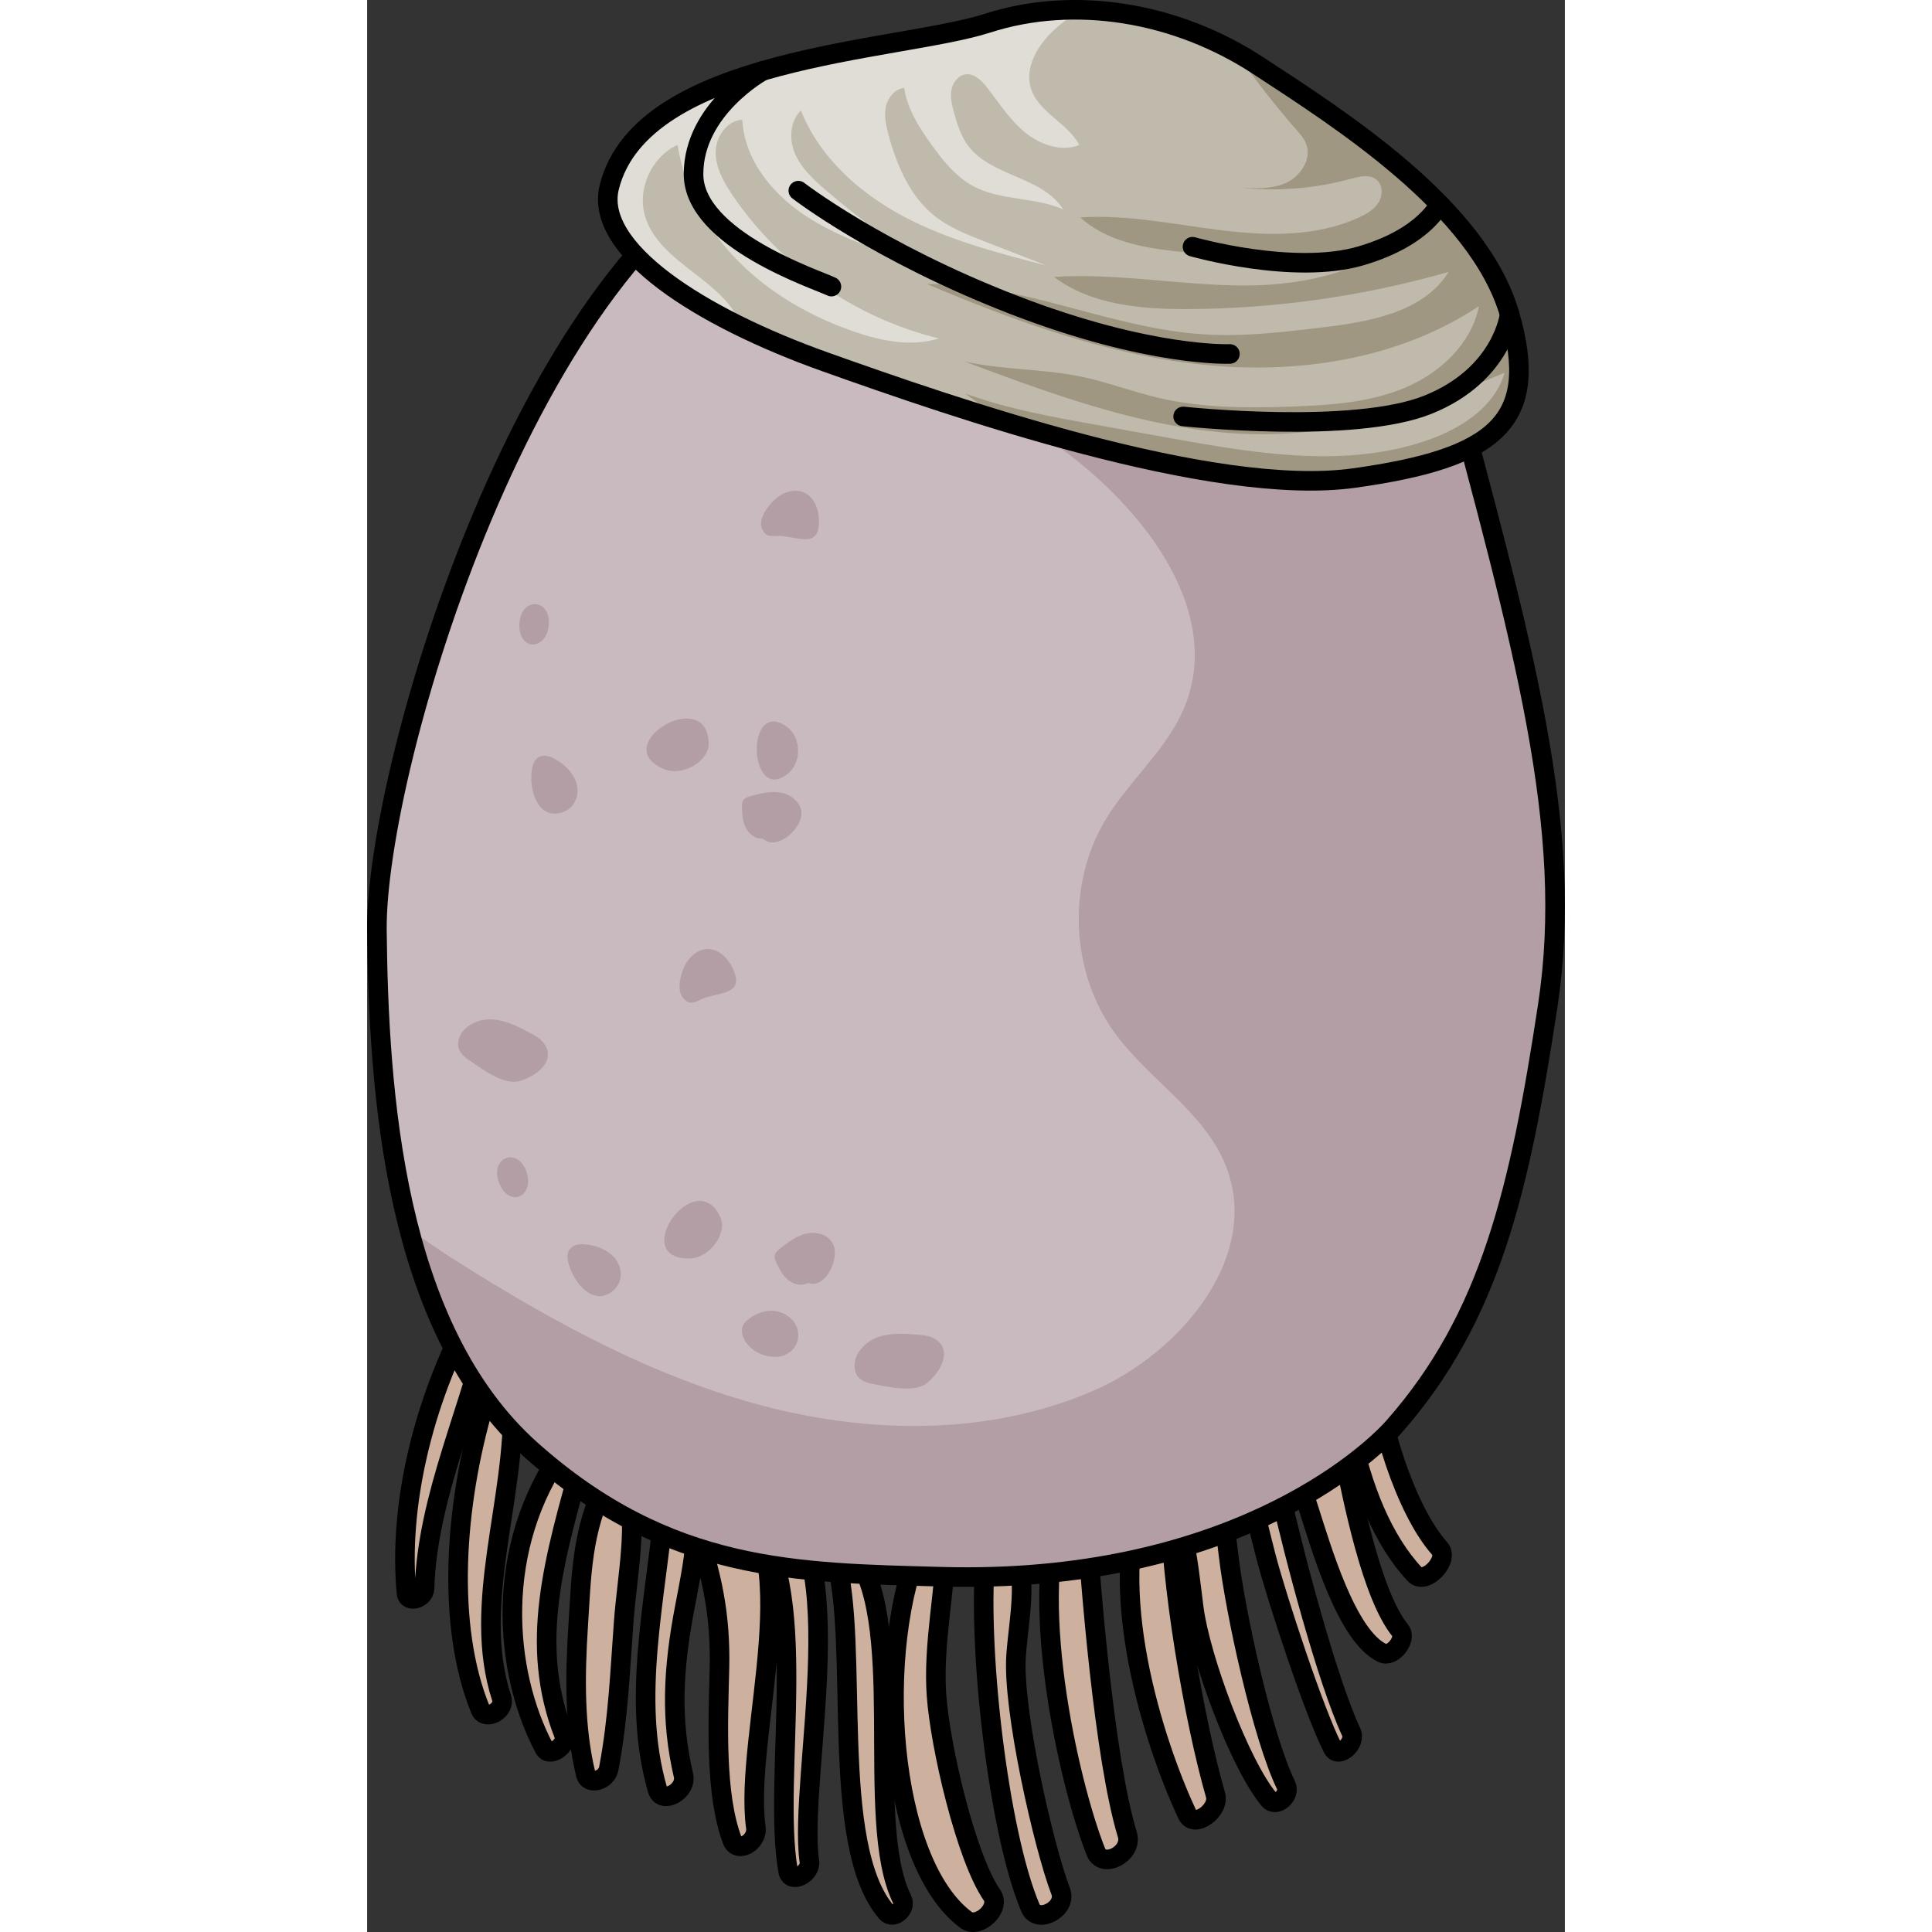 <?xml version="1.0" encoding="utf-8"?>
<!-- Created by: Science Figures, www.sciencefigures.org, Generator: Science Figures Editor -->
<svg version="1.1" id="Layer_1" xmlns="http://www.w3.org/2000/svg" xmlns:xlink="http://www.w3.org/1999/xlink" 
	 width="800px" height="800px" viewBox="0 0 61.196 98.711" enable-background="new 0 0 61.196 98.711" xml:space="preserve">
<rect x="0" y="0" width="61.196" height="98.711" fill="#333333" stroke="none"/>
<g>
	<g>
		<g>
			<g>
				<path fill="#CDB19E" stroke="#000000" stroke-linecap="round" stroke-linejoin="round" stroke-miterlimit="10" d="
					M50.532,63.669c1.371,1.412,0.794,3.713,0.902,5.832c0.152,2.997,1.619,7.661,3.362,9.612c0.523,0.586-0.73,1.899-1.273,1.319
					c-3.274-3.502-4.197-10.623-3.925-16.119C49.62,63.877,50.224,63.351,50.532,63.669z"/>
				<path fill="#CDB19E" stroke="#000000" stroke-linecap="round" stroke-linejoin="round" stroke-miterlimit="10" d="
					M47.852,68.105c1.397,1.505,1.576,3.87,2.008,6.025c0.498,2.482,1.455,7.366,2.925,9.177c0.354,0.436-0.392,1.392-0.911,1.151
					c-1.832-0.851-3.131-5.404-3.777-7.4c-0.782-2.415-1.634-5.162-1.866-7.834C46.165,68.457,47.37,67.585,47.852,68.105z"/>
				<path fill="#CDB19E" stroke="#000000" stroke-linecap="round" stroke-linejoin="round" stroke-miterlimit="10" d="
					M43.602,72.251c1.902,0.479,2.635,2.145,3.064,4.086c0.661,2.988,2.378,9.512,3.618,12.17c0.263,0.565-0.658,1.376-0.948,0.808
					c-0.97-1.899-2.831-7.586-3.401-9.743c-0.653-2.469-0.99-4.909-2.848-6.523C42.775,72.778,43.184,72.146,43.602,72.251z"/>
				<path fill="#CDB19E" stroke="#000000" stroke-linecap="round" stroke-linejoin="round" stroke-miterlimit="10" d="M39.725,76.11
					c0.217-0.532,0.773-0.631,1.083-0.417c-0.039-0.184-0.084-0.363-0.102-0.56c-0.046-0.5,0.639-1.068,1.043-0.888
					c1.748,0.777,2.034,3.268,2.266,5.235c0.342,2.903,1.725,9.25,2.932,11.729c0.253,0.519-0.503,1.169-0.864,0.736
					c-1.508-1.807-3.508-7.214-3.844-9.762c-0.167-1.267-0.284-2.565-0.579-3.774c-0.165-0.679-0.425-1.283-0.638-1.914
					c-0.022,4.18,1.23,11.412,2.325,15.217c0.224,0.778-1.09,1.743-1.44,0.997C40.126,88.911,37.693,81.09,39.725,76.11z"/>
				<path fill="#CDB19E" stroke="#000000" stroke-linecap="round" stroke-linejoin="round" stroke-miterlimit="10" d="
					M35.627,76.726c0.271-0.632,1.037-0.515,1.066,0c0.23,4.147,0.98,13.179,2.148,17.006c0.297,0.973-1.252,1.778-1.607,0.882
					C35.796,90.988,33.672,81.282,35.627,76.726z"/>
				<path fill="#CDB19E" stroke="#000000" stroke-linecap="round" stroke-linejoin="round" stroke-miterlimit="10" d="
					M32.724,78.648c1.189,1.419,0.575,3.899,0.433,5.945c-0.19,2.736,1.397,9.737,2.279,12.04c0.343,0.894-1.185,1.696-1.546,0.848
					c-1.644-3.873-2.761-13.546-2.273-18.227C31.682,78.629,32.381,78.238,32.724,78.648z"/>
				<path fill="#CDB19E" stroke="#000000" stroke-linecap="round" stroke-linejoin="round" stroke-miterlimit="10" d="
					M28.394,78.577c0.314-0.693,1.228-0.565,1.213,0.04c-0.065,2.65-0.7,5.396-0.517,7.99c0.185,2.626,1.504,8.289,2.834,10.217
					c0.468,0.678-0.696,1.733-1.316,1.276C26.617,95.16,25.84,84.207,28.394,78.577z"/>
				<path fill="#CDB19E" stroke="#000000" stroke-linecap="round" stroke-linejoin="round" stroke-miterlimit="10" d="
					M24.654,79.048c3.112,3.387,0.648,13.91,2.681,17.997c0.235,0.473-0.453,1.054-0.786,0.67
					c-2.994-3.446-1.349-13.705-2.631-18.157C23.789,79.116,24.402,78.774,24.654,79.048z"/>
				<path fill="#CDB19E" stroke="#000000" stroke-linecap="round" stroke-linejoin="round" stroke-miterlimit="10" d="
					M20.129,76.247c5.072,1.694,1.847,14.533,2.466,18.849c0.094,0.658-0.965,1.171-1.083,0.514
					c-0.863-4.832,1.334-14.777-2.074-18.419C19.099,76.828,19.613,76.075,20.129,76.247z"/>
				<path fill="#CDB19E" stroke="#000000" stroke-linecap="round" stroke-linejoin="round" stroke-miterlimit="10" d="
					M16.636,75.987c0.066,0.28,0.107,0.565,0.138,0.853c0.332-0.553,1.109-0.899,1.586-0.615c4.366,2.596,0.847,12.426,1.5,17.137
					c0.106,0.766-0.939,1.363-1.205,0.661c-0.886-2.333-0.722-6.021-0.654-8.764c0.068-2.768-0.399-4.824-1.187-7.138
					c-0.049,1.296-0.324,2.646-0.585,4.009c-0.608,3.174-0.726,5.756-0.067,8.571c0.191,0.817-1.1,1.529-1.329,0.729
					c-1.348-4.693-0.087-9.613,0.39-14.86C15.295,75.773,16.448,75.186,16.636,75.987z"/>
				<path fill="#CDB19E" stroke="#000000" stroke-linecap="round" stroke-linejoin="round" stroke-miterlimit="10" d="
					M12.209,75.768c0.261-0.49,0.886-0.572,1.018-0.14c0.65,2.124,0.06,4.832-0.119,7.248c-0.184,2.485-0.278,4.947-0.761,7.48
					c-0.122,0.641-1.04,0.856-1.171,0.322c-0.585-2.386-0.564-5.002-0.39-7.66C10.943,80.659,10.951,78.132,12.209,75.768z"/>
				<path fill="#CDB19E" stroke="#000000" stroke-linecap="round" stroke-linejoin="round" stroke-miterlimit="10" d="
					M10.061,74.026c0.401-0.556,1.145-0.285,0.977,0.314c-1.508,5.376-2.79,9.68-0.978,14.305c0.206,0.525-0.739,1.181-1,0.692
					C6.964,85.404,6.461,79.021,10.061,74.026z"/>
				<path fill="#CDB19E" stroke="#000000" stroke-linecap="round" stroke-linejoin="round" stroke-miterlimit="10" d="M5.993,71.703
					c0.258-0.876,1.412-1.042,1.44-0.205c0.175,5.147-2.124,10.46-0.562,15.257c0.211,0.649-0.838,1.192-1.082,0.593
					C4.044,83.064,4.447,76.953,5.993,71.703z"/>
				<path fill="#CDB19E" stroke="#000000" stroke-linecap="round" stroke-linejoin="round" stroke-miterlimit="10" d="M6.353,67.231
					c-1.039,4.744-3.27,9.198-3.421,13.928c-0.017,0.532-0.871,0.758-0.92,0.246c-0.418-4.402,0.806-9.709,3.27-14.28
					C5.604,66.531,6.484,66.635,6.353,67.231z"/>
			</g>
		</g>
		<path fill="#C9BAC0" d="M29.32,80.559c-7.41-0.206-13.913-0.214-20.934-6.468c-7.021-6.254-7.799-18.305-7.886-26.56
			S8.267,12.571,20.725,7.638s30.212-4.933,34.311,10.295s6.663,24.396,5.284,33.458c-1.428,9.383-2.923,15.91-7.859,21.509
			C51.069,74.479,43.889,80.964,29.32,80.559z"/>
		<path fill="#B39EA6" d="M20.725,7.638c-1.286,0.509-2.52,1.261-3.705,2.191c5.155,5.577,12.644,8.707,18.783,13.348
			c4.067,3.075,7.874,8.145,5.984,12.881c-0.879,2.203-2.83,3.787-4.055,5.817c-1.995,3.306-1.798,7.803,0.48,10.921
			c1.749,2.394,4.58,4.023,5.667,6.781c1.814,4.6-2.295,9.558-6.839,11.508c-5.236,2.246-11.252,2.194-16.764,0.753
			c-5.512-1.441-10.593-4.191-15.416-7.222c-0.922-0.58-1.832-1.191-2.712-1.839c1.13,4.371,3.026,8.452,6.24,11.314
			c7.021,6.254,13.524,6.262,20.934,6.468c14.569,0.405,21.749-6.08,23.141-7.659c4.935-5.599,6.431-12.126,7.858-21.509
			c1.379-9.061-1.186-18.23-5.284-33.458C50.937,2.705,33.183,2.705,20.725,7.638z"/>
		<path fill="none" stroke="#000000" stroke-linecap="round" stroke-linejoin="round" stroke-miterlimit="10" d="M29.32,80.559
			c-7.41-0.206-13.913-0.214-20.934-6.468c-7.021-6.254-7.799-18.305-7.886-26.56S8.267,12.571,20.725,7.638
			s30.212-4.933,34.311,10.295s6.663,24.396,5.284,33.458c-1.428,9.383-2.923,15.91-7.859,21.509
			C51.069,74.479,43.889,80.964,29.32,80.559z"/>
		<path fill="#B39EA6" d="M25.859,70.714c-0.306-0.055-0.633-0.156-0.811-0.412c-0.095-0.136-0.137-0.305-0.143-0.471
			c-0.025-0.683,0.539-1.276,1.182-1.509c0.642-0.233,1.348-0.186,2.029-0.131c0.281,0.023,0.571,0.048,0.821,0.179
			c1.071,0.561,0.318,1.786-0.338,2.298C27.932,71.191,26.638,70.854,25.859,70.714z"/>
		<path fill="#B39EA6" d="M21.314,69.252c-0.698,0.213-1.518-0.062-1.946-0.653c-0.185-0.255-0.298-0.601-0.162-0.884
			c0.06-0.123,0.16-0.222,0.267-0.308c0.381-0.306,0.878-0.484,1.363-0.424s0.945,0.377,1.119,0.833
			c0.174,0.457,0.016,1.034-0.398,1.294"/>
		<path fill="#B39EA6" d="M22.515,65.553c-0.314,0.172-0.722,0.073-1-0.152c-0.278-0.225-0.452-0.552-0.603-0.876
			c-0.056-0.12-0.111-0.25-0.086-0.38c0.029-0.153,0.16-0.264,0.282-0.36c0.403-0.318,0.826-0.642,1.326-0.758
			c0.5-0.116,1.101,0.038,1.347,0.489c0.201,0.369,0.119,0.828-0.039,1.217c-0.193,0.474-0.628,0.965-1.125,0.842"/>
		<path fill="#B39EA6" d="M11.719,66.21c-0.6-0.106-1.105-0.781-1.327-1.353c-0.138-0.357-0.259-0.806,0.004-1.084
			c0.18-0.191,0.474-0.216,0.736-0.194c0.47,0.039,0.939,0.192,1.308,0.486c0.606,0.483,0.764,1.437,0.034,1.955
			C12.215,66.203,11.959,66.252,11.719,66.21z"/>
		<path fill="#B39EA6" d="M16.425,64.3c0.647,0.005,1.236-0.451,1.53-1.027c0.169-0.331,0.254-0.735,0.1-1.073
			C16.803,59.462,13.347,64.278,16.425,64.3z"/>
		<path fill="#B39EA6" d="M8.138,59.853c-0.004-0.012-0.009-0.025-0.014-0.037c-0.474-1.22-1.842-0.671-1.393,0.577
			C7.22,61.754,8.586,61.152,8.138,59.853z"/>
		<path fill="#B39EA6" d="M16.325,49.166c0.231-0.359,0.603-0.656,1.03-0.678c0.576-0.03,1.068,0.444,1.315,0.965
			c0.602,1.268-0.423,1.239-1.345,1.503c-0.451,0.129-0.716,0.5-1.142,0.081C15.746,50.608,16.05,49.594,16.325,49.166z"/>
		<path fill="#B39EA6" d="M21.551,39.478c0.347-0.302,0.499-0.789,0.464-1.248c-0.035-0.45-0.252-0.899-0.631-1.144
			C19.262,35.712,19.525,41.239,21.551,39.478z"/>
		<path fill="#B39EA6" d="M5.24,54.189c-0.259-0.172-0.518-0.395-0.58-0.7C4.627,53.326,4.656,53.155,4.716,53
			c0.249-0.636,1.002-0.956,1.684-0.915s1.311,0.365,1.914,0.686c0.249,0.133,0.505,0.271,0.682,0.491
			c0.76,0.94-0.418,1.765-1.223,1.974C6.953,55.45,5.899,54.627,5.24,54.189z"/>
		<path fill="#B39EA6" d="M20.214,42.848c-0.356,0.034-0.692-0.22-0.858-0.537c-0.166-0.317-0.195-0.686-0.205-1.044
			c-0.004-0.132-0.002-0.273,0.072-0.383c0.088-0.129,0.251-0.178,0.402-0.218c0.496-0.131,1.013-0.261,1.518-0.169
			c0.505,0.092,0.995,0.473,1.042,0.984c0.038,0.418-0.22,0.807-0.52,1.102c-0.365,0.359-0.96,0.636-1.367,0.326"/>
		<path fill="#B39EA6" d="M9.069,41.417c-0.508-0.336-0.704-1.156-0.68-1.769c0.015-0.382,0.083-0.842,0.434-0.994
			c0.241-0.104,0.521-0.009,0.753,0.115c0.416,0.223,0.785,0.549,1.007,0.966c0.364,0.684,0.13,1.622-0.746,1.808
			C9.527,41.608,9.273,41.551,9.069,41.417z"/>
		<path fill="#B39EA6" d="M15.124,39.278c0.592,0.261,1.313,0.077,1.813-0.335c0.287-0.237,0.525-0.573,0.518-0.945
			C17.393,34.988,12.308,38.034,15.124,39.278z"/>
		<path fill="#B39EA6" d="M9.286,31.904c0.001-0.013,0.002-0.026,0.002-0.039c0.05-1.308-1.423-1.348-1.507-0.025
			C7.689,33.283,9.182,33.274,9.286,31.904z"/>
		<path fill="#B39EA6" d="M21.047,25.35c0.354-0.238,0.815-0.362,1.215-0.213c0.541,0.202,0.804,0.832,0.823,1.408
			c0.048,1.402-0.881,0.969-1.832,0.845c-0.465-0.061-0.856,0.174-1.08-0.379C19.942,26.444,20.625,25.634,21.047,25.35z"/>
		<path fill="#B39EA6" d="M29.692,18.537c0.439-0.139,0.772-0.525,0.921-0.961c0.147-0.427,0.126-0.925-0.124-1.301
			C29.088,14.172,27.134,19.348,29.692,18.537z"/>
	</g>
	<path fill="#C0BAAD" d="M12.373,9.56c-0.788,3.163,4.584,6.638,11.078,8.947s19.77,6.927,26.985,5.917
		c7.215-1.01,9.524-2.879,7.937-8.366C56.786,10.57,49.715,6.097,45.53,3.355S36.15-0.253,31.676,1.19S14.037,2.877,12.373,9.56z"/>
	<path fill="#9F9781" d="M58.373,16.058C56.786,10.57,49.715,6.097,45.53,3.355c-0.373-0.244-0.762-0.455-1.149-0.669
		c0.978,1.362,1.998,2.693,3.104,3.953c0.189,0.215,0.384,0.435,0.489,0.702c0.301,0.763-0.261,1.648-1.005,1.994
		c-0.744,0.346-1.604,0.297-2.423,0.241c1.91,0.219,3.862,0.069,5.717-0.44c0.436-0.12,0.949-0.245,1.302,0.038
		c0.333,0.267,0.339,0.802,0.116,1.167c-0.223,0.364-0.613,0.59-1.001,0.768c-2.182,1.003-4.697,0.946-7.081,0.651
		c-2.383-0.295-4.765-0.808-7.162-0.651c1.535,1.392,3.759,1.639,5.824,1.82c3.92,0.343,8.198,0.597,11.441-1.631
		c-2.106,2.482-5.611,3.288-8.866,3.289c-3.255,0.002-6.499-0.649-9.747-0.439c1.918,1.439,4.472,1.656,6.87,1.644
		c4.492-0.023,8.981-0.664,13.3-1.9c-1.281,2.06-4.015,2.546-6.423,2.834c-2.03,0.244-4.074,0.487-6.115,0.356
		c-4.785-0.308-9.319-2.662-14.113-2.567c4.52,1.913,9.197,3.613,14.079,4.119c4.882,0.506,10.033-0.274,14.119-2.993
		c-0.378,1.907-1.965,3.4-3.754,4.159c-1.79,0.759-3.774,0.898-5.717,0.969c-2.316,0.085-4.66,0.086-6.916-0.445
		c-1.329-0.313-2.612-0.806-3.949-1.083c-1.96-0.405-3.996-0.335-5.949-0.771c5.44,2.038,11.097,4.109,16.888,3.655
		c3.719-0.291,7.275-1.616,10.705-3.081c-0.483,1.694-2.132,2.794-3.788,3.395c-4.196,1.521-8.833,0.749-13.226-0.041
		c-1.325-0.238-2.65-0.477-3.975-0.715c-2.22-0.399-4.453-0.802-6.57-1.581c0.755,0.579,1.557,1.095,2.389,1.557
		c6.109,1.828,12.985,3.394,17.494,2.763C57.652,23.413,59.961,21.545,58.373,16.058z"/>
	<path opacity="0.5" fill="#FFFFFF" d="M15.86,7.403c0.351,2.265,1.528,4.363,3.147,5.986c1.619,1.623,3.663,2.786,5.827,3.539
		c1.409,0.491,2.961,0.812,4.384,0.362c-4.26-1.03-8.103-3.697-10.557-7.329c-0.443-0.656-0.856-1.386-0.853-2.178
		c0.003-0.792,0.571-1.631,1.362-1.664c0.101,2.131,1.665,3.948,3.481,5.069c1.815,1.121,3.9,1.707,5.865,2.538
		c2.046,0.865,4.092,2.029,6.311,1.934c-4.3-0.663-8.123-3.123-11.416-5.967c-0.605-0.523-1.214-1.083-1.538-1.814
		s-0.287-1.681,0.293-2.23c0.949,2.39,2.989,4.217,5.262,5.421c2.273,1.203,4.79,1.854,7.28,2.495
		c-1.045-0.407-2.09-0.813-3.136-1.22c-0.919-0.358-1.856-0.725-2.621-1.347c-1.236-1.005-1.887-2.558-2.307-4.094
		c-0.128-0.468-0.24-0.959-0.143-1.434s0.458-0.929,0.94-0.982c0.154,1.078,0.765,2.03,1.401,2.914
		c0.588,0.815,1.236,1.628,2.121,2.106c1.397,0.755,3.139,0.549,4.593,1.187c-1.039-1.679-3.666-1.666-4.849-3.248
		c-0.375-0.501-0.563-1.114-0.727-1.718c-0.102-0.375-0.198-0.766-0.125-1.147c0.073-0.381,0.361-0.75,0.748-0.787
		c0.432-0.041,0.789,0.319,1.057,0.661c0.619,0.789,1.163,1.655,1.936,2.295c0.772,0.64,1.857,1.025,2.791,0.657
		c-0.591-1.128-2.072-1.654-2.465-2.866c-0.346-1.066,0.319-2.206,1.137-2.973c0.426-0.399,0.893-0.74,1.385-1.046
		c-1.627-0.029-3.239,0.175-4.767,0.668c-4.474,1.443-17.639,1.687-19.304,8.37c-0.603,2.422,2.409,5.024,6.766,7.148
		c-0.798-2.38-4.205-3.215-4.936-5.653C13.783,9.658,14.532,8.007,15.86,7.403z"/>
	<path fill="none" stroke="#000000" stroke-linecap="round" stroke-linejoin="round" stroke-miterlimit="10" d="M12.373,9.56
		c-0.788,3.163,4.584,6.638,11.078,8.947s19.77,6.927,26.985,5.917c7.215-1.01,9.524-2.879,7.937-8.366
		C56.786,10.57,49.715,6.097,45.53,3.355S36.15-0.253,31.676,1.19S14.037,2.877,12.373,9.56z"/>
	<path fill="none" stroke="#000000" stroke-linecap="round" stroke-linejoin="round" stroke-miterlimit="10" d="M58.373,16.058
		c0,0-0.339,3.064-4.151,4.611c-3.813,1.547-12.529,0.608-12.529,0.608"/>
	<path fill="none" stroke="#000000" stroke-linecap="round" stroke-linejoin="round" stroke-miterlimit="10" d="M20.2,3.626
		c0,0-3.523,1.932-3.523,5.27s6.342,5.396,7.045,5.748"/>
	<path fill="none" stroke="#000000" stroke-linecap="round" stroke-linejoin="round" stroke-miterlimit="10" d="M22.031,9.741
		c0,0,4.066,3.152,11.019,5.84s11.032,2.503,11.032,2.503"/>
	<path fill="none" stroke="#000000" stroke-linecap="round" stroke-linejoin="round" stroke-miterlimit="10" d="M54.85,10.491
		c-0.133-0.14-0.628,1.556-4.058,2.576c-3.43,1.02-8.621-0.462-8.621-0.462"/>
</g>
</svg>